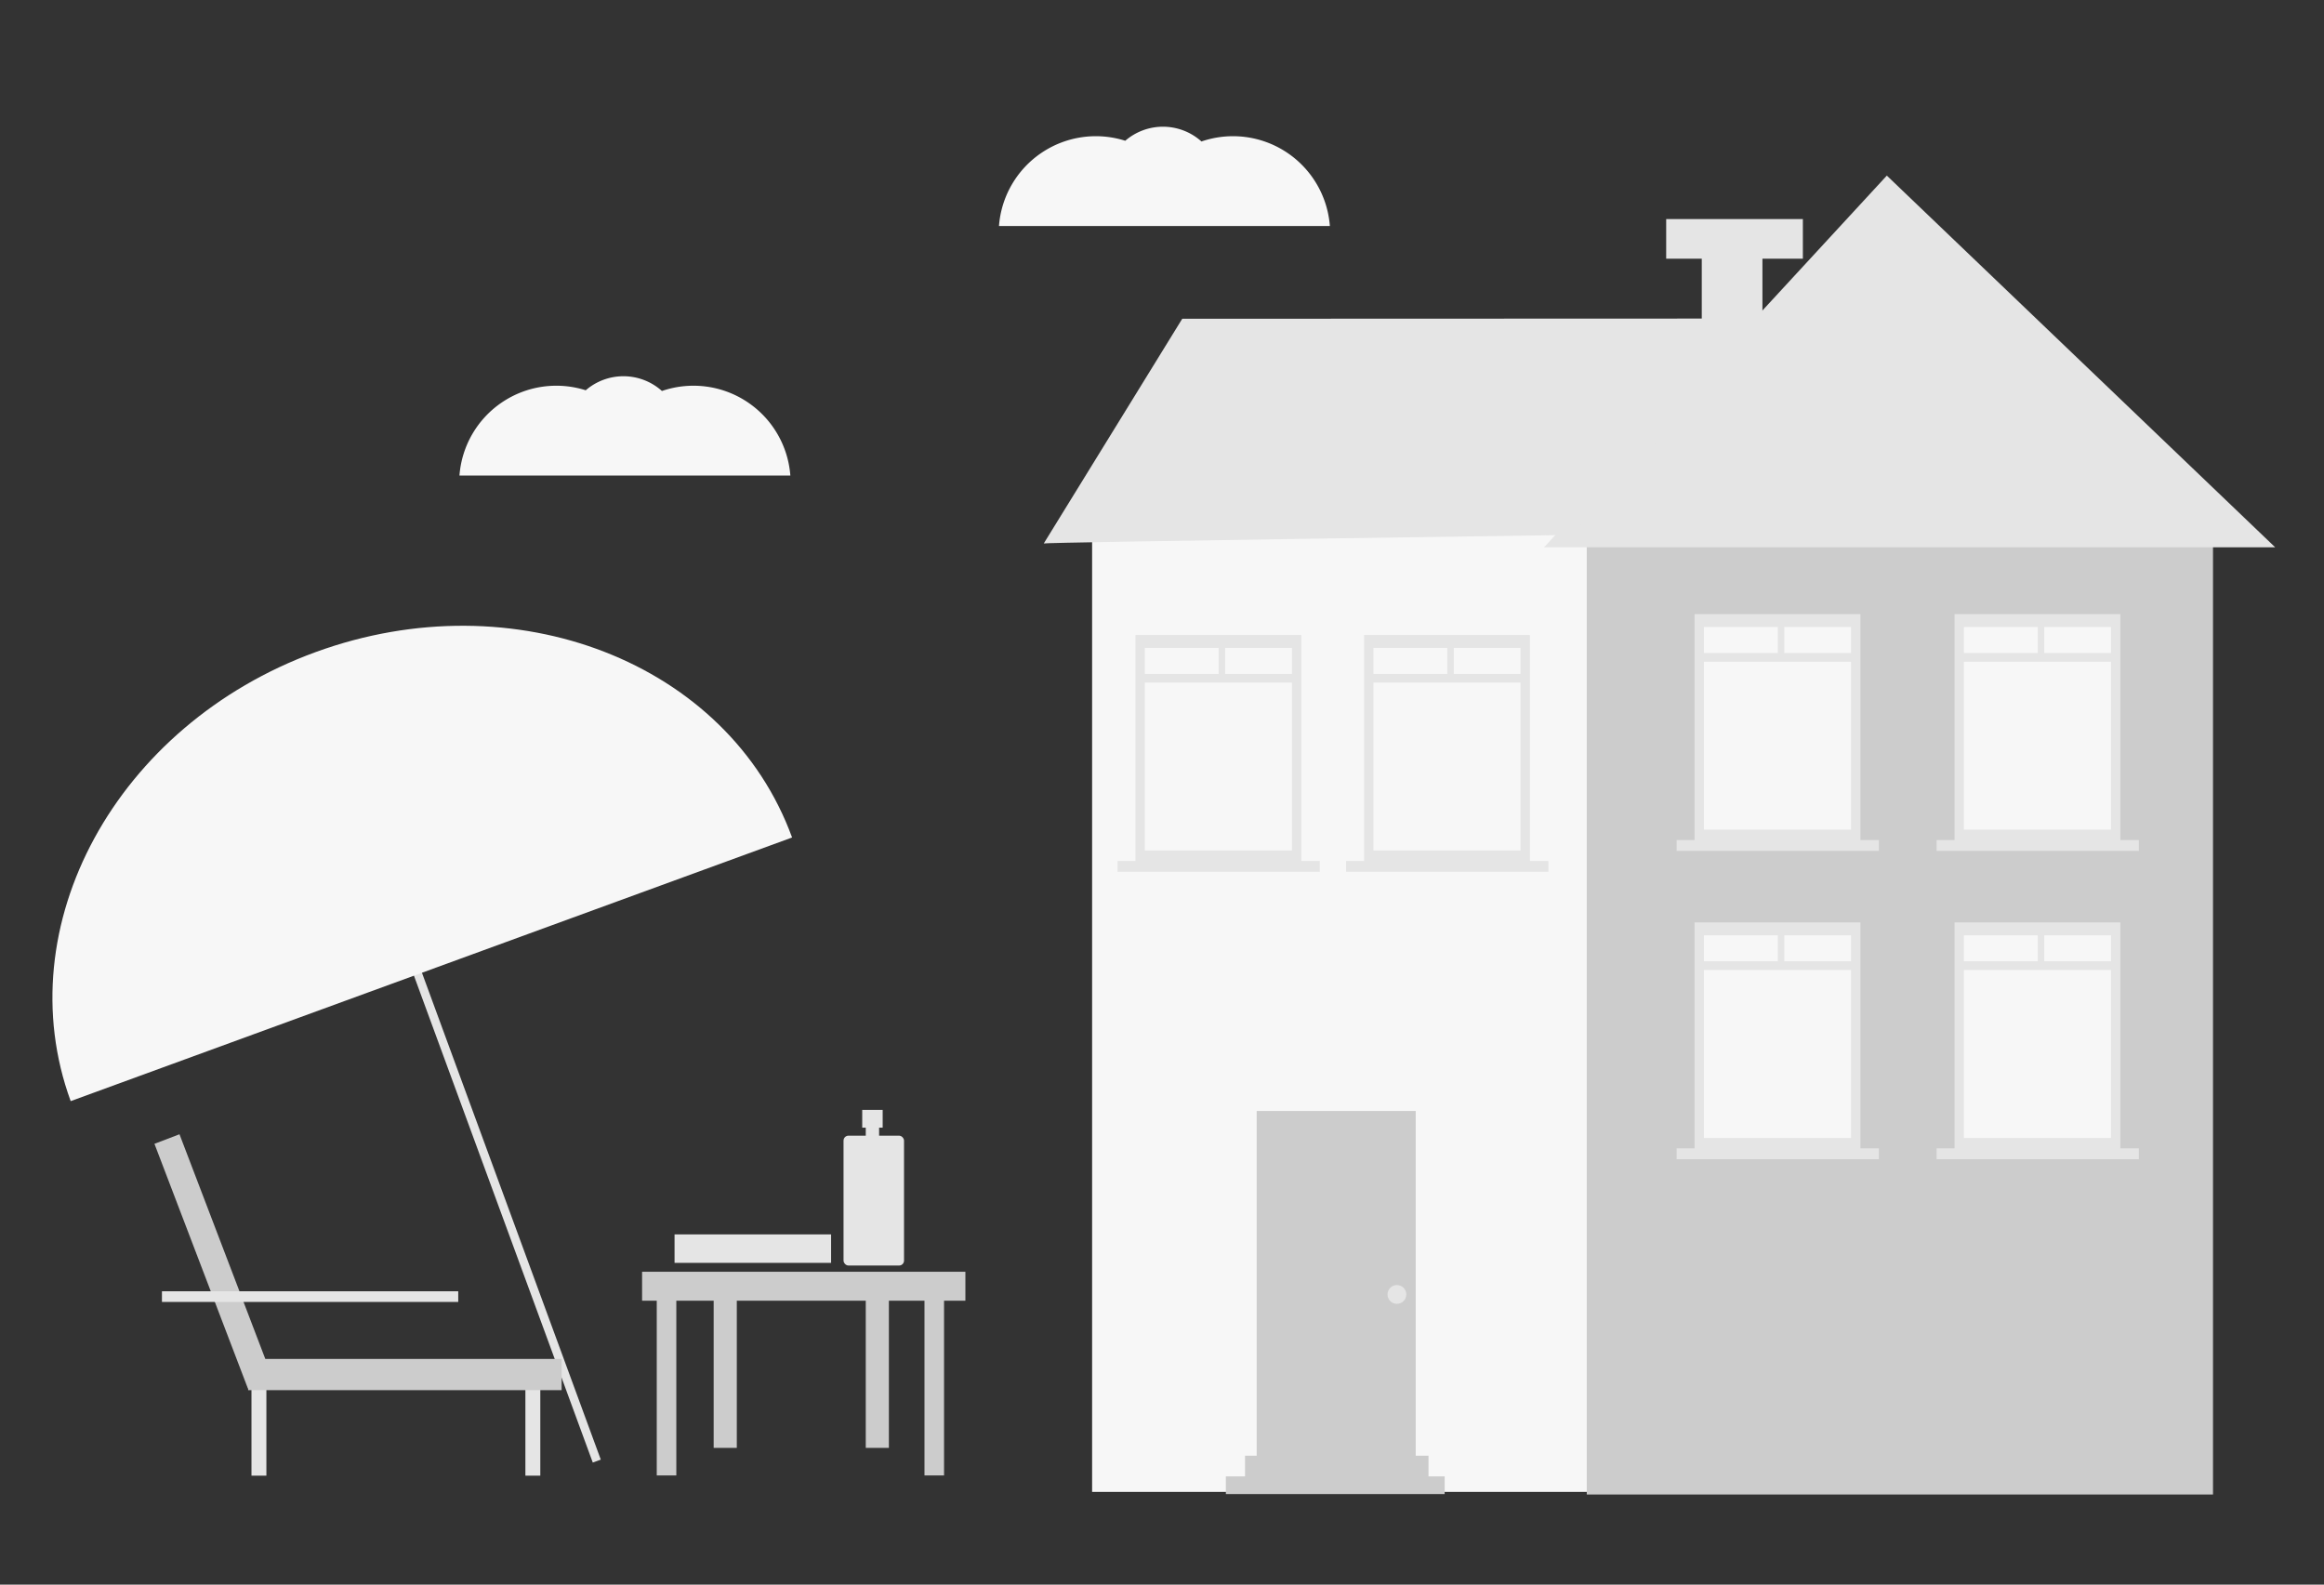 <svg id="Capa_1" data-name="Capa 1" xmlns="http://www.w3.org/2000/svg" viewBox="0 0 1779 1213"><rect x="0" y="0" width="1779" height="1213" fill="#333333" stroke="none"/><title>Mesa de trabajo 129</title><rect x="370.12" y="649.49" width="6.53" height="483.81" transform="translate(-284.42 183.37) rotate(-20.17)" fill="#e5e5e5"/><path d="M606.33,641.08,54.11,842.88C5.11,708.8,89,554.92,241.5,499.2c76.24-27.86,155.2-25.91,221.22-.23S581.83,574,606.33,641.08Z" fill="#f7f7f7"/><rect x="192.5" y="1046.36" width="11.42" height="83.22" fill="#e5e5e5"/><rect x="402.18" y="1046.36" width="11.42" height="83.22" fill="#e5e5e5"/><polygon points="429.92 1040.23 429.92 1064.12 189.95 1064.12 189.95 1062.8 189.77 1062.87 118.23 875.56 137.4 868.25 203.09 1040.23 429.92 1040.23" fill="#ccc"/><rect x="123.97" y="988.44" width="226.81" height="8.16" fill="#e5e5e5"/><path d="M1018,173H764.71a74.36,74.36,0,0,1,96.66-65.25,44.12,44.12,0,0,1,58.34.54A74.36,74.36,0,0,1,1018,173" fill="#f7f7f7"/><rect x="836" y="372.61" width="457.02" height="769.39" fill="#f7f7f7"/><rect x="1214.65" y="394.29" width="479.38" height="749.71" fill="#ccc"/><polygon points="1181.96 418.94 1741.63 418.94 1444.35 134.42 1181.96 418.94" fill="#e5e5e5"/><rect x="1297.19" y="470.09" width="126.94" height="174.81" fill="#e5e5e5"/><rect x="1304.35" y="479.95" width="112.62" height="155.09" fill="#f7f7f7"/><rect x="1302.19" y="499.85" width="119.86" height="6.66" fill="#e5e5e5"/><rect x="1360.87" y="474.47" width="4.99" height="28.3" fill="#e5e5e5"/><rect x="1283.46" y="643.03" width="154.82" height="8.32" fill="#e5e5e5"/><path d="M799,416,905,244l450.31-.16L1203,409.47S799,415.12,799,416Z" fill="#e5e5e5"/><rect x="1302.69" y="186.26" width="46.43" height="100.29" fill="#e5e5e5"/><rect x="1275.45" y="167.69" width="104.63" height="30.34" fill="#e5e5e5"/><rect x="1496.19" y="470.09" width="126.94" height="174.81" fill="#e5e5e5"/><rect x="1503.35" y="479.95" width="112.62" height="155.09" fill="#f7f7f7"/><rect x="1501.19" y="499.85" width="119.86" height="6.66" fill="#e5e5e5"/><rect x="1559.87" y="474.47" width="4.99" height="28.3" fill="#e5e5e5"/><rect x="1482.46" y="643.03" width="154.82" height="8.32" fill="#e5e5e5"/><rect x="1297.19" y="706.09" width="126.94" height="174.81" fill="#e5e5e5"/><rect x="1304.35" y="715.95" width="112.62" height="155.09" fill="#f7f7f7"/><rect x="1302.19" y="735.85" width="119.86" height="6.66" fill="#e5e5e5"/><rect x="1360.87" y="710.47" width="4.99" height="28.3" fill="#e5e5e5"/><rect x="1283.46" y="879.03" width="154.82" height="8.32" fill="#e5e5e5"/><rect x="1496.19" y="706.09" width="126.94" height="174.81" fill="#e5e5e5"/><rect x="1503.35" y="715.95" width="112.62" height="155.09" fill="#f7f7f7"/><rect x="1501.19" y="735.85" width="119.86" height="6.66" fill="#e5e5e5"/><rect x="1559.87" y="710.47" width="4.99" height="28.3" fill="#e5e5e5"/><rect x="1482.46" y="879.03" width="154.82" height="8.32" fill="#e5e5e5"/><rect x="961.98" y="850.43" width="121.73" height="279.72" fill="#ccc"/><circle cx="1069.32" cy="990.86" r="7.19" fill="#e5e5e5"/><rect x="953.06" y="1114.31" width="140.43" height="18.42" fill="#ccc"/><rect x="938.39" y="1130.14" width="167.48" height="13.53" fill="#ccc"/><rect x="869.19" y="486.09" width="126.94" height="174.81" fill="#e5e5e5"/><rect x="876.35" y="495.95" width="112.62" height="155.09" fill="#f7f7f7"/><rect x="874.19" y="515.85" width="119.86" height="6.66" fill="#e5e5e5"/><rect x="932.87" y="490.47" width="4.99" height="28.3" fill="#e5e5e5"/><rect x="855.46" y="659.03" width="154.82" height="8.32" fill="#e5e5e5"/><rect x="1044.19" y="486.09" width="126.94" height="174.81" fill="#e5e5e5"/><rect x="1051.35" y="495.95" width="112.62" height="155.09" fill="#f7f7f7"/><rect x="1049.19" y="515.85" width="119.86" height="6.66" fill="#e5e5e5"/><rect x="1107.87" y="490.47" width="4.99" height="28.3" fill="#e5e5e5"/><rect x="1030.46" y="659.03" width="154.82" height="8.32" fill="#e5e5e5"/><rect x="491.51" y="973.5" width="247.49" height="22.16" fill="#ccc"/><rect x="502.74" y="989.16" width="14.98" height="140.26" fill="#ccc"/><rect x="707.68" y="989.16" width="14.98" height="140.26" fill="#ccc"/><rect x="546.31" y="978.27" width="17.7" height="130.05" fill="#ccc"/><rect x="662.74" y="978.27" width="17.7" height="130.05" fill="#ccc"/><rect x="645.72" y="869.33" width="46.3" height="99.41" rx="3.79" fill="#e5e5e5"/><rect x="662.74" y="852.99" width="10.21" height="19.06" fill="#e5e5e5"/><rect x="660.02" y="849.58" width="15.66" height="13.62" fill="#e5e5e5"/><rect x="516.36" y="944.9" width="119.83" height="21.79" fill="#e5e5e5"/><path d="M605,364H351.71a74.36,74.36,0,0,1,96.66-65.25,44.12,44.12,0,0,1,58.34.54A74.36,74.36,0,0,1,605,364" fill="#f7f7f7"/></svg>